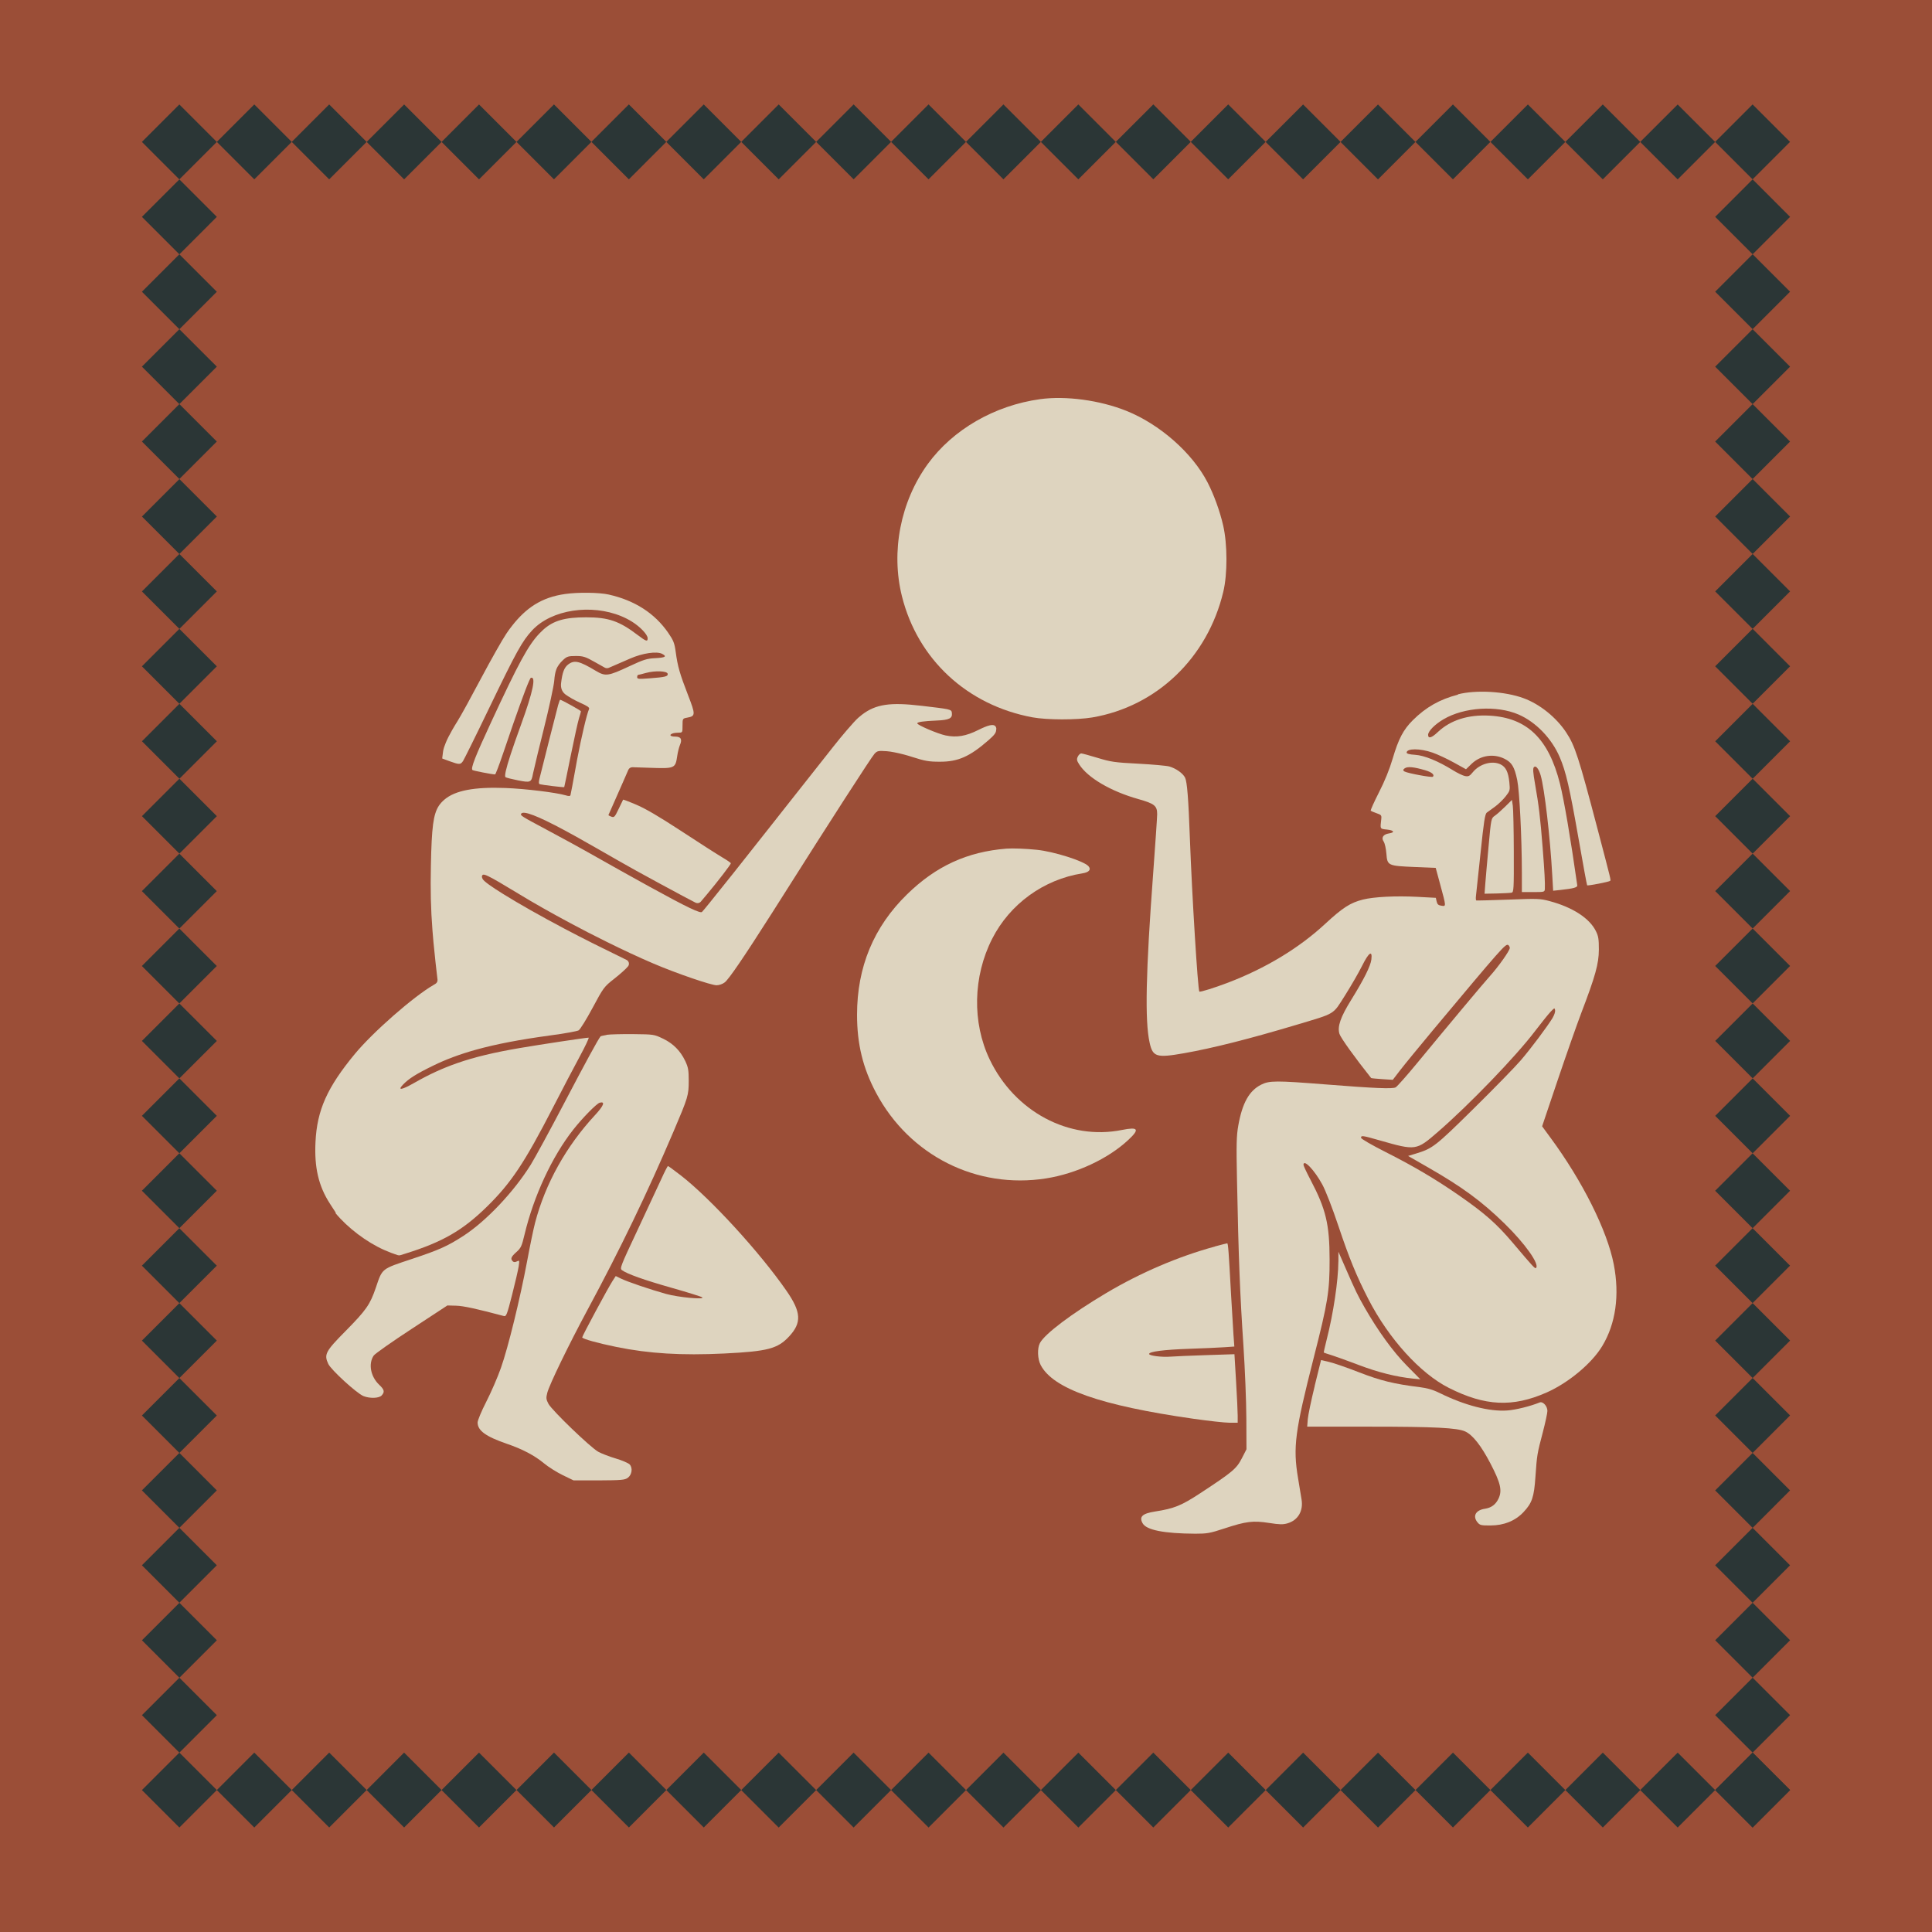 <svg width="192" height="192" viewBox="0 0 192 192" fill="none" xmlns="http://www.w3.org/2000/svg">
<g clipPath="url(#clip0_131_627)">
<path d="M192 0H0V192H192V0Z" fill="#9B4E37"/>
<path d="M103.369 39.668C98.837 40.291 94.691 42.69 92.2 46.115C89.49 49.851 88.522 54.809 89.635 59.261C91.203 65.528 96.115 70.083 102.608 71.288C104.043 71.553 107.001 71.559 108.546 71.299C114.958 70.21 120.009 65.367 121.571 58.805C121.992 57.052 121.986 54.094 121.56 52.232C121.237 50.814 120.631 49.142 119.997 47.925C118.486 45.002 115.246 42.154 111.931 40.827C109.29 39.772 105.929 39.317 103.363 39.668" fill="#DED4BF"/>
<path d="M63.423 67.067C63.481 67.067 63.816 66.981 64.19 66.877C65.096 66.629 66.3 66.675 66.352 66.958C66.404 67.223 66.122 67.292 64.548 67.413C63.452 67.494 63.32 67.482 63.32 67.292C63.32 67.177 63.366 67.073 63.418 67.073M99.021 72.481C99.004 72.118 98.802 71.986 98.364 72.084C98.087 72.147 97.718 72.297 97.234 72.539C95.994 73.162 95.066 73.317 93.97 73.087C93.198 72.925 91.157 72.055 91.157 71.888C91.157 71.749 91.756 71.663 93.117 71.605C94.328 71.553 94.657 71.386 94.599 70.873C94.576 70.677 94.576 70.584 94.161 70.486C94.138 70.486 94.109 70.475 94.08 70.469C93.676 70.388 92.956 70.302 91.629 70.146C91.595 70.146 91.555 70.135 91.514 70.135C88.493 69.777 87.04 69.973 85.668 71.023C85.547 71.115 85.426 71.213 85.305 71.322C85.085 71.513 84.653 71.986 84.146 72.579C83.73 73.064 83.269 73.623 82.837 74.171C82.012 75.22 79.885 77.913 77.797 80.553C77.451 80.992 77.111 81.424 76.771 81.856C73.733 85.714 71.594 88.401 70.521 89.721C70.118 90.223 69.858 90.528 69.766 90.626C69.61 90.793 68.405 90.24 64.548 88.118C62.91 87.219 60.788 86.031 58.073 84.497C58.067 84.497 58.056 84.492 58.05 84.486C57.715 84.295 57.26 84.047 56.758 83.771C55.945 83.327 55 82.814 54.25 82.416C51.84 81.13 51.684 81.038 51.794 80.865C52.007 80.536 53.397 81.061 56.072 82.496C56.441 82.692 56.833 82.912 57.254 83.142C57.836 83.465 58.471 83.823 59.151 84.215C60.587 85.045 62.438 86.094 63.239 86.538C64.651 87.317 66.623 88.383 67.875 89.052C68.434 89.346 68.843 89.565 69.005 89.646L69.12 89.704C69.305 89.796 69.529 89.75 69.656 89.594L69.714 89.525L70.267 88.868C71.317 87.617 72.631 85.91 72.631 85.794C72.631 85.743 72.251 85.483 71.801 85.218C71.34 84.947 69.529 83.788 67.771 82.635C67.719 82.6 67.673 82.571 67.621 82.537C65.522 81.165 64.138 80.352 63.262 79.983C63.141 79.931 63.031 79.885 62.922 79.838C62.362 79.608 61.936 79.446 61.924 79.469C61.907 79.493 61.711 79.913 61.48 80.392C61.094 81.199 61.036 81.263 60.754 81.159C60.581 81.095 60.454 81.026 60.466 80.997C60.477 80.969 60.633 80.623 60.806 80.231C60.927 79.96 61.186 79.377 61.463 78.743C61.59 78.455 61.717 78.155 61.844 77.878L62.443 76.506C62.512 76.344 62.68 76.241 62.858 76.246L64.45 76.298C67.102 76.391 67.114 76.385 67.309 75.088C67.361 74.724 67.483 74.257 67.575 74.032C67.817 73.462 67.667 73.202 67.096 73.202C66.606 73.202 66.462 73.029 66.843 72.891C66.964 72.845 67.229 72.81 67.442 72.81C67.823 72.81 67.829 72.799 67.829 72.107C67.829 71.415 67.84 71.403 68.278 71.322C69.132 71.167 69.137 71.04 68.37 69.062C67.558 66.963 67.344 66.225 67.154 64.807C67.033 63.908 66.929 63.648 66.41 62.893C65.067 60.944 63.083 59.67 60.5 59.087C59.56 58.874 57.462 58.845 56.17 59.03C55.011 59.191 54.019 59.532 53.12 60.096C52.319 60.604 51.592 61.29 50.889 62.19C50.704 62.42 50.525 62.668 50.347 62.933C50.335 62.951 50.324 62.968 50.312 62.985C49.926 63.556 48.796 65.551 47.81 67.407C46.824 69.27 45.774 71.184 45.469 71.663C45.279 71.968 45.106 72.251 44.956 72.516C44.673 73.012 44.448 73.444 44.298 73.819C44.166 74.13 44.079 74.401 44.039 74.632C44.033 74.672 44.022 74.719 44.022 74.759L43.952 75.312V75.382L44.702 75.658C45.648 75.999 45.769 75.999 46.017 75.629C46.126 75.462 47.297 73.104 48.605 70.383C51.327 64.732 51.886 63.729 52.878 62.651C53.126 62.386 53.403 62.143 53.714 61.924C56.107 60.235 60.114 60.102 62.806 61.78C63.631 62.293 64.363 63.072 64.363 63.429C64.363 63.787 64.231 63.758 63.377 63.112C61.544 61.717 60.471 61.348 58.246 61.348C56.136 61.348 54.994 61.665 53.962 62.605C53.841 62.714 53.72 62.835 53.599 62.962C52.486 64.138 51.54 65.88 48.825 71.732C47.227 75.18 46.766 76.344 46.951 76.523C47.02 76.592 48.882 76.956 49.199 76.961C49.251 76.961 49.58 76.091 49.955 74.995C49.978 74.926 50.007 74.851 50.029 74.782C50.37 73.767 50.693 72.827 50.987 71.98C51.961 69.178 52.641 67.396 52.757 67.361C53.293 67.188 52.97 68.734 51.805 71.945C51.794 71.968 51.788 71.997 51.777 72.026C51.344 73.214 51.004 74.188 50.75 74.961C50.272 76.425 50.11 77.152 50.243 77.238C50.329 77.296 50.894 77.434 51.494 77.555C52.734 77.797 52.809 77.763 52.97 76.875C52.999 76.719 53.178 75.958 53.431 74.915C53.604 74.205 53.812 73.358 54.031 72.487C54.567 70.342 55.04 68.163 55.08 67.644C55.115 67.188 55.173 66.842 55.276 66.554C55.34 66.37 55.432 66.208 55.547 66.047C55.657 65.891 55.795 65.741 55.968 65.58C56.337 65.24 56.476 65.193 57.219 65.193C57.963 65.193 58.171 65.257 59.174 65.828L60.097 66.347C60.218 66.416 60.368 66.421 60.494 66.37L60.898 66.197C61.232 66.052 62.011 65.712 62.622 65.447C63.862 64.905 65.269 64.698 65.805 64.98C66.306 65.24 66.122 65.355 65.124 65.407C64.282 65.447 63.965 65.551 62.553 66.208C60.419 67.206 60.172 67.24 59.197 66.658C57.571 65.683 57.075 65.568 56.464 66.035C56.072 66.335 55.888 66.819 55.761 67.874C55.703 68.359 55.843 68.736 56.182 69.005C56.458 69.224 57.127 69.604 57.658 69.841C58.39 70.163 58.609 70.319 58.54 70.463C58.315 70.959 57.773 73.266 57.346 75.52C57.306 75.722 57.271 75.924 57.237 76.125C56.966 77.636 56.724 78.927 56.695 79.014C56.66 79.129 56.528 79.135 56.21 79.037C55.265 78.76 52.215 78.385 50.243 78.311C47.141 78.189 45.227 78.558 44.166 79.464C43.745 79.827 43.457 80.207 43.261 80.842C43.168 81.136 43.099 81.482 43.041 81.903C42.92 82.825 42.857 84.117 42.822 86.025C42.77 88.418 42.811 90.309 42.978 92.46C43.007 92.84 43.041 93.227 43.076 93.624C43.134 94.264 43.203 94.933 43.284 95.654L43.48 97.361C43.497 97.528 43.416 97.689 43.266 97.776L43.111 97.868C41.087 99.038 37.074 102.556 35.263 104.741C32.519 108.062 31.504 110.322 31.354 113.487C31.227 116.024 31.66 117.869 32.778 119.605L33.361 120.504L33.349 120.568C34.537 122.004 36.417 123.439 38.187 124.223C38.642 124.425 39.092 124.598 39.524 124.736C39.617 124.765 39.709 124.765 39.801 124.736C39.951 124.685 40.107 124.638 40.274 124.587C43.964 123.439 45.97 122.286 48.38 119.928C50.791 117.564 52.117 115.58 54.977 110.022C55.882 108.264 57.069 105.998 57.623 104.977C58.171 103.962 58.569 103.121 58.494 103.121C58.223 103.121 53.777 103.789 51.621 104.158C49.124 104.585 47.164 105.046 45.405 105.663C44.679 105.917 43.981 106.2 43.301 106.511C42.586 106.84 41.883 107.209 41.162 107.618C39.922 108.327 39.461 108.402 40.049 107.791C40.637 107.18 41.375 106.718 43.053 105.9C43.676 105.594 44.321 105.317 45.013 105.058C45.728 104.793 46.478 104.545 47.297 104.32C49.303 103.761 51.667 103.311 54.636 102.907C56.06 102.717 57.358 102.486 57.508 102.394C57.658 102.302 58.28 101.299 58.892 100.157C59.981 98.127 60.027 98.064 61.048 97.263C61.619 96.813 62.241 96.259 62.414 96.034C62.582 95.821 62.507 95.516 62.264 95.394L59.514 94.04C59.289 93.93 59.059 93.815 58.828 93.699C57.929 93.25 57.018 92.777 56.13 92.31C53.772 91.064 51.552 89.808 50.024 88.856C48.859 88.135 48.098 87.593 47.971 87.363C47.867 87.178 47.867 87.046 47.954 86.959C48.023 86.89 48.179 86.907 48.542 87.086C49.038 87.322 49.937 87.853 51.563 88.839C53.057 89.75 54.798 90.73 56.602 91.699C57.813 92.35 59.059 92.99 60.275 93.59C61.913 94.403 63.498 95.141 64.899 95.74C66.029 96.225 67.494 96.778 68.739 97.205C69.95 97.62 70.942 97.914 71.213 97.914C71.467 97.914 71.813 97.793 72.026 97.626C72.435 97.309 73.917 95.141 76.748 90.69C77.042 90.228 77.348 89.744 77.671 89.237C77.705 89.179 77.746 89.121 77.78 89.064C82.404 81.747 86.613 75.22 86.913 74.903C87.184 74.615 87.288 74.597 88.141 74.655C88.533 74.684 89.202 74.817 89.877 74.995C90.125 75.059 90.367 75.134 90.603 75.209C91.935 75.635 92.298 75.699 93.4 75.699C95.216 75.704 96.369 75.191 98.237 73.56C98.837 73.035 98.998 72.816 98.998 72.516C98.998 72.499 98.998 72.481 98.998 72.464" fill="#DED4BF"/>
<path d="M154.321 101.12C153.79 101.996 152.141 104.205 151.132 105.375C150.573 106.027 148.463 108.189 146.456 110.167C142.628 113.943 142.38 114.133 140.696 114.646L139.935 114.877L141.896 116.001C145.32 117.962 147.246 119.38 149.518 121.594C151.559 123.583 153.018 125.648 152.649 126.005C152.551 126.103 152.43 125.982 150.348 123.52C148.739 121.617 147.546 120.568 144.986 118.792C142.68 117.195 140.512 115.909 137.738 114.508C136.303 113.782 135.259 113.176 135.259 113.072C135.259 112.819 135.403 112.842 137.121 113.332C140.719 114.358 140.742 114.352 142.887 112.496C145.989 109.809 150.631 105 152.533 102.492C153.168 101.662 153.865 100.791 154.09 100.555C154.476 100.151 154.505 100.14 154.546 100.399C154.569 100.549 154.459 100.884 154.309 101.126M141.636 76.546C142.288 76.737 142.593 76.996 142.397 77.192C142.293 77.29 139.947 76.858 139.583 76.673C139.414 76.585 139.418 76.479 139.595 76.356C139.889 76.154 140.489 76.212 141.636 76.546ZM144.888 69.034C143.089 69.495 141.705 70.279 140.396 71.582C139.451 72.528 138.978 73.433 138.396 75.41C138.09 76.448 137.6 77.659 137.029 78.766C136.545 79.718 136.182 80.531 136.222 80.571C136.268 80.611 136.528 80.721 136.81 80.819C137.277 80.98 137.312 81.026 137.266 81.424C137.15 82.399 137.139 82.37 137.819 82.439C138.54 82.514 138.661 82.727 138.032 82.825C137.462 82.912 137.243 83.246 137.508 83.638C137.623 83.805 137.738 84.342 137.779 84.849C137.871 86.025 137.923 86.048 140.616 86.164L142.68 86.25L143.106 87.824C143.735 90.142 143.729 90.079 143.25 90.009C142.945 89.969 142.835 89.871 142.772 89.588L142.691 89.225L140.863 89.127C138.707 89.012 136.522 89.127 135.444 89.398C134.187 89.715 133.431 90.205 131.673 91.831C129.09 94.224 125.769 96.231 122.038 97.655C120.695 98.168 119.248 98.618 119.19 98.543C119.034 98.335 118.458 88.937 118.25 83.338C118.106 79.354 117.973 77.694 117.772 77.284C117.552 76.846 116.878 76.368 116.203 76.171C115.938 76.097 114.554 75.97 113.124 75.895C110.766 75.774 110.391 75.716 109.083 75.318C108.281 75.076 107.555 74.874 107.451 74.874C107.347 74.874 107.191 75.024 107.111 75.191C106.984 75.457 107.007 75.589 107.249 75.964C108.097 77.296 110.397 78.645 113.13 79.412C114.727 79.862 114.998 80.075 114.998 80.911C114.998 81.205 114.819 83.811 114.606 86.717C113.868 96.611 113.764 101.449 114.249 103.622C114.56 105.041 114.935 105.15 117.679 104.666C120.528 104.164 124.166 103.242 128.778 101.864C132.814 100.653 132.411 100.895 133.674 98.912C134.273 97.96 135.028 96.657 135.357 95.994C136.032 94.639 136.401 94.386 136.285 95.354C136.21 95.994 135.542 97.332 134.29 99.35C133.218 101.08 132.889 102.019 133.114 102.746C133.235 103.138 134.654 105.116 136.262 107.134C136.28 107.157 136.764 107.203 137.352 107.243L138.413 107.312L139.151 106.35C139.56 105.819 141.013 104.049 142.391 102.394C149.247 94.195 149.627 93.763 149.881 93.913C149.968 93.965 150.043 94.103 150.043 94.207C150.043 94.466 148.918 96.058 148.076 96.992C147.39 97.753 143.988 101.823 140.869 105.606C139.82 106.88 138.84 107.987 138.695 108.062C138.378 108.229 136.603 108.154 131.73 107.768C126.841 107.382 126.143 107.382 125.336 107.791C124.143 108.391 123.457 109.613 123.059 111.862C122.88 112.871 122.857 113.724 122.932 117.287C123.082 124.898 123.226 128.594 123.572 133.748C123.722 136.037 123.854 139.289 123.86 140.973L123.872 144.029L123.405 144.94C122.874 145.966 122.488 146.289 119.288 148.388C117.403 149.627 116.693 149.916 114.773 150.215C113.522 150.412 113.188 150.729 113.551 151.38C113.926 152.055 115.667 152.401 118.786 152.418C119.945 152.418 120.239 152.372 121.652 151.905C123.837 151.184 124.523 151.103 126.103 151.346C127.181 151.513 127.487 151.519 127.954 151.386C128.992 151.08 129.534 150.158 129.349 149.022C129.309 148.78 129.147 147.823 128.997 146.889C128.484 143.815 128.686 142.282 130.548 134.965C131.973 129.384 132.14 128.323 132.134 125.152C132.128 121.675 131.765 120.159 130.26 117.293C129.862 116.538 129.539 115.852 129.539 115.759C129.539 115.142 130.629 116.278 131.408 117.714C131.742 118.325 132.405 120.032 133.005 121.825C134.083 125.042 134.804 126.806 135.991 129.113C138.015 133.045 141.14 136.487 143.977 137.923C147.586 139.745 150.319 139.877 153.704 138.384C155.877 137.421 158.195 135.49 159.227 133.772C160.571 131.552 160.969 128.721 160.375 125.653C159.729 122.309 157.273 117.391 154.096 113.078L153.254 111.931L154.799 107.347C155.653 104.822 156.702 101.835 157.134 100.699C158.547 97.003 158.887 95.781 158.893 94.374C158.893 93.331 158.853 93.042 158.593 92.523C157.959 91.249 156.287 90.165 154.009 89.554C153.07 89.3 152.833 89.289 149.898 89.404C148.192 89.467 146.75 89.502 146.71 89.485C146.67 89.462 146.652 89.277 146.675 89.081C146.698 88.879 146.906 86.959 147.131 84.814C147.465 81.597 147.575 80.882 147.765 80.75C147.886 80.663 148.267 80.392 148.584 80.156C148.901 79.925 149.385 79.458 149.627 79.147C150.066 78.587 150.077 78.541 149.996 77.734C149.893 76.731 149.65 76.223 149.137 75.97C148.307 75.555 147.056 75.901 146.375 76.731C146.047 77.134 145.937 77.186 145.591 77.123C145.372 77.082 144.83 76.817 144.392 76.546C142.939 75.641 141.55 75.07 140.633 75.013C140.074 74.978 139.791 74.903 139.791 74.793C139.791 74.361 141.123 74.361 142.363 74.793C142.858 74.966 143.816 75.41 144.479 75.779L145.689 76.448L146.249 75.906C147.125 75.064 148.422 74.863 149.512 75.405C150.244 75.768 150.504 76.2 150.781 77.526C151.005 78.611 151.236 83.177 151.242 86.74V88.654H152.378C153.456 88.654 153.508 88.643 153.525 88.355C153.554 87.72 153.496 86.648 153.306 84.226C153.07 81.245 152.925 80.029 152.556 77.942C152.349 76.76 152.32 76.356 152.441 76.235C152.631 76.045 152.914 76.391 153.11 77.054C153.49 78.362 154.055 83.194 154.263 87L154.35 88.522L155.093 88.441C156.362 88.303 156.777 88.193 156.748 87.986C156.079 83.287 155.434 79.498 155.024 77.872C153.9 73.41 151.755 71.334 148.048 71.121C145.914 71 144.15 71.559 142.881 72.758C142.27 73.341 141.924 73.433 141.924 73.029C141.924 72.66 142.593 71.986 143.458 71.478C145.511 70.273 148.745 70.071 150.919 71.011C152.631 71.755 154.2 73.381 154.995 75.226C155.624 76.685 155.981 78.247 156.869 83.31C157.313 85.847 157.699 87.951 157.728 87.98C157.797 88.049 159.914 87.64 160.017 87.536C160.098 87.455 160.11 87.513 158.783 82.462C156.881 75.226 156.517 74.102 155.641 72.781C154.655 71.288 153.018 69.973 151.409 69.385C149.558 68.705 146.71 68.538 144.894 68.999" fill="#DED4BF"/>
<path d="M55.478 70.025C55.34 70.533 53.823 76.506 53.61 77.394C53.524 77.746 53.535 77.901 53.651 77.936C53.875 78.005 56.043 78.265 56.072 78.224C56.084 78.213 56.372 76.806 56.718 75.099C57.064 73.392 57.433 71.726 57.537 71.392C57.646 71.052 57.733 70.74 57.733 70.688C57.733 70.613 55.801 69.541 55.669 69.541C55.64 69.541 55.553 69.76 55.484 70.02" fill="#DED4BF"/>
<path d="M149.587 80.156C149.218 80.519 148.757 80.928 148.555 81.067C148.192 81.32 148.186 81.332 147.938 84.053C147.8 85.564 147.65 87.242 147.609 87.801L147.534 88.816L148.763 88.793C149.443 88.776 150.089 88.741 150.221 88.712C150.435 88.666 150.452 88.36 150.44 84.665C150.435 82.462 150.388 80.404 150.342 80.081L150.256 79.493L149.593 80.15L149.587 80.156Z" fill="#DED4BF"/>
<path d="M100.024 84.336C96.121 84.647 93.025 86.066 90.153 88.868C86.827 92.108 85.172 96.098 85.172 100.849C85.172 103.766 85.754 106.142 87.063 108.604C90.384 114.842 97.055 118.198 103.957 117.108C106.955 116.636 110.109 115.165 112.11 113.303C113.286 112.213 113.136 111.965 111.498 112.294C106.24 113.355 100.837 110.478 98.352 105.283C96.6 101.622 96.692 97.043 98.6 93.296C100.359 89.836 103.72 87.397 107.572 86.792C108.241 86.688 108.466 86.406 108.16 86.071C107.693 85.564 104.712 84.618 103.028 84.451C101.921 84.336 100.63 84.29 100.03 84.336" fill="#DED4BF"/>
<path d="M60.293 102.85C59.987 102.902 59.705 102.965 59.681 102.994C59.451 103.265 58.159 105.635 56.026 109.711C54.636 112.363 53.16 115.073 52.745 115.748C51.067 118.44 48.323 121.346 46.074 122.805C44.477 123.843 43.647 124.212 40.943 125.111C37.864 126.138 38.014 126.017 37.345 127.983C36.78 129.643 36.388 130.208 34.329 132.29C32.346 134.296 32.184 134.602 32.623 135.542C32.9 136.136 35.431 138.453 36.111 138.736C36.739 138.995 37.668 138.967 37.927 138.678C38.25 138.327 38.204 138.107 37.679 137.612C36.826 136.799 36.59 135.53 37.137 134.717C37.258 134.538 38.948 133.345 40.908 132.065L44.46 129.736L45.325 129.759C46.051 129.776 47.389 130.07 50.07 130.785C50.312 130.848 50.381 130.675 50.894 128.669C51.2 127.47 51.494 126.195 51.546 125.849C51.632 125.25 51.627 125.227 51.373 125.354C51.188 125.452 51.062 125.446 50.958 125.348C50.71 125.1 50.785 124.904 51.315 124.431C51.771 124.027 51.852 123.849 52.128 122.69C53.033 118.879 54.867 114.929 56.977 112.254C57.9 111.083 59.295 109.665 59.601 109.584C60.172 109.434 59.999 109.884 59.128 110.824C56.262 113.914 54.192 117.633 53.178 121.508C53.022 122.096 52.664 123.826 52.382 125.348C51.684 129.072 50.502 133.904 49.782 135.94C49.459 136.862 48.807 138.361 48.329 139.295C47.85 140.229 47.464 141.158 47.464 141.365C47.464 142.172 48.277 142.76 50.37 143.481C51.926 144.012 53.126 144.646 54.071 145.43C54.498 145.787 55.346 146.318 55.928 146.6L57 147.119H59.526C61.751 147.108 62.092 147.079 62.386 146.866C62.801 146.566 62.899 145.88 62.576 145.534C62.449 145.401 61.826 145.13 61.204 144.946C60.575 144.761 59.785 144.456 59.457 144.277C58.672 143.839 54.85 140.16 54.504 139.509C54.273 139.07 54.256 138.926 54.389 138.413C54.608 137.577 56.522 133.639 58.378 130.185C61.607 124.2 64.34 118.538 66.946 112.421C68.382 109.048 68.445 108.846 68.445 107.411C68.445 106.355 68.394 106.067 68.1 105.444C67.609 104.418 66.9 103.703 65.874 103.213C65.003 102.798 64.974 102.792 62.922 102.769C61.774 102.758 60.598 102.792 60.287 102.838" fill="#DED4BF"/>
<path d="M65.73 117.149C65.413 117.846 64.34 120.136 63.36 122.234C61.665 125.838 61.578 126.057 61.809 126.224C62.322 126.605 64.006 127.204 66.791 127.994C68.365 128.438 69.714 128.865 69.789 128.928C70.054 129.176 67.419 128.928 66.191 128.588C64.617 128.15 62.328 127.372 61.7 127.06L61.192 126.812L60.869 127.308C60.408 128.023 57.859 132.763 57.859 132.907C57.859 133.051 59.434 133.489 61.255 133.858C64.496 134.521 67.742 134.717 71.98 134.51C76.298 134.296 77.29 134.037 78.432 132.803C79.689 131.442 79.625 130.393 78.155 128.271C75.503 124.443 70.602 119.098 67.656 116.809C66.987 116.29 66.422 115.88 66.381 115.88C66.341 115.88 66.047 116.445 65.73 117.149Z" fill="#DED4BF"/>
<path d="M120.741 123.877C117.103 124.869 113.355 126.472 109.936 128.502C106.511 130.537 103.824 132.561 103.346 133.472C103.069 133.991 103.109 135.057 103.421 135.657C104.654 138.021 109.365 139.676 118.608 140.996C120.112 141.209 121.715 141.388 122.171 141.388H123.001V140.702C123.001 140.327 122.932 138.793 122.84 137.3L122.678 134.579L119.876 134.671C118.331 134.723 116.745 134.786 116.342 134.821C115.459 134.89 114.203 134.734 114.197 134.556C114.191 134.319 115.661 134.129 118.181 134.042C119.553 133.996 121.121 133.927 121.669 133.887L122.667 133.818L122.58 132.624C122.534 131.967 122.43 130.208 122.344 128.698C122.107 124.35 122.05 123.555 121.957 123.56C121.906 123.56 121.358 123.704 120.729 123.872" fill="#DED4BF"/>
<path d="M133.005 125.377C132.993 127.291 132.503 130.543 131.852 133.097C131.673 133.8 131.54 134.4 131.557 134.417C131.581 134.435 131.932 134.556 132.33 134.677C132.734 134.804 133.956 135.242 135.063 135.663C136.954 136.384 138.782 136.839 140.443 137.006L141.152 137.075L139.814 135.72C138.459 134.354 136.937 132.255 135.622 129.955C134.913 128.709 134.706 128.288 133.72 126.022L133.01 124.396V125.371L133.005 125.377Z" fill="#DED4BF"/>
<path d="M130.658 137.727C130.312 139.134 130.001 140.621 129.966 141.031L129.908 141.78H136.17C142.553 141.78 144.836 141.896 145.614 142.259C146.358 142.605 147.194 143.666 148.117 145.436C149.12 147.361 149.299 148.117 148.93 148.912C148.653 149.512 148.215 149.841 147.563 149.939C146.646 150.077 146.324 150.671 146.837 151.294C147.067 151.576 147.2 151.605 148.134 151.599C149.466 151.594 150.579 151.144 151.397 150.279C152.257 149.368 152.453 148.78 152.591 146.75C152.741 144.588 152.758 144.484 153.323 142.34C153.571 141.388 153.779 140.431 153.779 140.218C153.779 139.733 153.329 139.243 153.006 139.376C152.101 139.745 150.631 140.114 149.783 140.172C148.019 140.298 145.574 139.67 143.106 138.453C142.437 138.119 141.867 137.952 141.083 137.854C138.511 137.531 137.191 137.208 135.046 136.372C133.875 135.916 132.549 135.455 132.099 135.351L131.286 135.161L130.652 137.721L130.658 137.727Z" fill="#DED4BF"/>
<path d="M69.938 10.379L66.215 14.101L69.938 17.823L73.66 14.101L69.938 10.379Z" fill="#2B3636"/>
<path d="M25.27 10.379L21.548 14.101L25.27 17.823L28.993 14.101L25.27 10.379Z" fill="#2B3636"/>
<path d="M84.833 10.376L81.111 14.099L84.833 17.821L88.555 14.099L84.833 10.376Z" fill="#2B3636"/>
<path d="M40.162 10.38L36.44 14.102L40.162 17.825L43.884 14.102L40.162 10.38Z" fill="#2B3636"/>
<path d="M55.052 10.377L51.329 14.1L55.052 17.822L58.774 14.1L55.052 10.377Z" fill="#2B3636"/>
<path d="M17.823 10.382L14.101 14.104L17.823 17.827L21.546 14.104L17.823 10.382Z" fill="#2B3636"/>
<path d="M77.386 10.38L73.664 14.102L77.386 17.824L81.108 14.102L77.386 10.38Z" fill="#2B3636"/>
<path d="M32.713 10.379L28.991 14.102L32.713 17.824L36.436 14.102L32.713 10.379Z" fill="#2B3636"/>
<path d="M47.605 10.381L43.883 14.103L47.605 17.825L51.327 14.103L47.605 10.381Z" fill="#2B3636"/>
<path d="M62.495 10.378L58.772 14.1L62.495 17.823L66.217 14.1L62.495 10.378Z" fill="#2B3636"/>
<path d="M144.39 10.38L140.668 14.102L144.39 17.824L148.112 14.102L144.39 10.38Z" fill="#2B3636"/>
<path d="M99.719 10.377L95.997 14.1L99.719 17.822L103.441 14.1L99.719 10.377Z" fill="#2B3636"/>
<path d="M159.282 10.381L155.559 14.103L159.282 17.826L163.004 14.103L159.282 10.381Z" fill="#2B3636"/>
<path d="M114.615 10.375L110.892 14.097L114.615 17.82L118.337 14.097L114.615 10.375Z" fill="#2B3636"/>
<path d="M129.5 10.382L125.778 14.104L129.5 17.827L133.223 14.104L129.5 10.382Z" fill="#2B3636"/>
<path d="M92.276 10.377L88.554 14.099L92.276 17.822L95.998 14.099L92.276 10.377Z" fill="#2B3636"/>
<path d="M151.839 10.38L148.116 14.102L151.839 17.825L155.561 14.102L151.839 10.38Z" fill="#2B3636"/>
<path d="M107.162 10.378L103.439 14.101L107.162 17.823L110.884 14.101L107.162 10.378Z" fill="#2B3636"/>
<path d="M122.057 10.376L118.335 14.098L122.057 17.82L125.78 14.098L122.057 10.376Z" fill="#2B3636"/>
<path d="M136.943 10.383L133.221 14.105L136.943 17.828L140.665 14.105L136.943 10.383Z" fill="#2B3636"/>
<path d="M174.171 10.379L170.449 14.101L174.171 17.823L177.894 14.101L174.171 10.379Z" fill="#2B3636"/>
<path d="M166.725 10.382L163.002 14.104L166.725 17.826L170.447 14.104L166.725 10.382Z" fill="#2B3636"/>
<path d="M17.823 122.059L14.101 125.781L17.823 129.503L21.546 125.781L17.823 122.059Z" fill="#2B3636"/>
<path d="M17.827 166.73L14.105 170.452L17.827 174.175L21.549 170.452L17.827 166.73Z" fill="#2B3636"/>
<path d="M17.825 107.167L14.102 110.89L17.825 114.612L21.547 110.89L17.825 107.167Z" fill="#2B3636"/>
<path d="M17.824 151.834L14.102 155.557L17.824 159.279L21.547 155.557L17.824 151.834Z" fill="#2B3636"/>
<path d="M17.826 136.949L14.104 140.671L17.826 144.393L21.548 140.671L17.826 136.949Z" fill="#2B3636"/>
<path d="M17.826 174.173L14.104 177.895L17.826 181.618L21.549 177.895L17.826 174.173Z" fill="#2B3636"/>
<path d="M17.824 114.61L14.102 118.333L17.824 122.055L21.546 118.333L17.824 114.61Z" fill="#2B3636"/>
<path d="M17.828 159.287L14.105 163.01L17.828 166.732L21.55 163.01L17.828 159.287Z" fill="#2B3636"/>
<path d="M17.825 144.391L14.103 148.114L17.825 151.836L21.547 148.114L17.825 144.391Z" fill="#2B3636"/>
<path d="M17.826 129.506L14.104 133.228L17.826 136.95L21.549 133.228L17.826 129.506Z" fill="#2B3636"/>
<path d="M17.828 47.61L14.106 51.333L17.828 55.055L21.55 51.333L17.828 47.61Z" fill="#2B3636"/>
<path d="M17.822 92.277L14.1 96L17.822 99.722L21.544 96L17.822 92.277Z" fill="#2B3636"/>
<path d="M17.825 32.715L14.103 36.437L17.825 40.159L21.548 36.437L17.825 32.715Z" fill="#2B3636"/>
<path d="M17.829 77.386L14.107 81.108L17.829 84.831L21.552 81.108L17.829 77.386Z" fill="#2B3636"/>
<path d="M17.826 62.496L14.104 66.218L17.826 69.941L21.549 66.218L17.826 62.496Z" fill="#2B3636"/>
<path d="M17.825 99.725L14.103 103.447L17.825 107.169L21.548 103.447L17.825 99.725Z" fill="#2B3636"/>
<path d="M17.825 40.158L14.102 43.88L17.825 47.602L21.547 43.88L17.825 40.158Z" fill="#2B3636"/>
<path d="M17.823 84.835L14.1 88.557L17.823 92.279L21.545 88.557L17.823 84.835Z" fill="#2B3636"/>
<path d="M17.83 69.943L14.108 73.665L17.83 77.388L21.552 73.665L17.83 69.943Z" fill="#2B3636"/>
<path d="M17.827 55.053L14.105 58.775L17.827 62.498L21.55 58.775L17.827 55.053Z" fill="#2B3636"/>
<path d="M17.827 17.829L14.104 21.551L17.827 25.274L21.549 21.551L17.827 17.829Z" fill="#2B3636"/>
<path d="M17.826 25.272L14.104 28.994L17.826 32.717L21.548 28.994L17.826 25.272Z" fill="#2B3636"/>
<path d="M129.503 174.173L125.781 177.896L129.503 181.618L133.225 177.896L129.503 174.173Z" fill="#2B3636"/>
<path d="M174.174 174.169L170.452 177.892L174.174 181.614L177.897 177.892L174.174 174.169Z" fill="#2B3636"/>
<path d="M114.612 174.172L110.889 177.894L114.612 181.616L118.334 177.894L114.612 174.172Z" fill="#2B3636"/>
<path d="M159.284 174.172L155.562 177.894L159.284 181.617L163.007 177.894L159.284 174.172Z" fill="#2B3636"/>
<path d="M144.393 174.171L140.671 177.893L144.393 181.615L148.115 177.893L144.393 174.171Z" fill="#2B3636"/>
<path d="M122.06 174.172L118.338 177.895L122.06 181.617L125.783 177.895L122.06 174.172Z" fill="#2B3636"/>
<path d="M166.727 174.173L163.005 177.895L166.727 181.617L170.45 177.895L166.727 174.173Z" fill="#2B3636"/>
<path d="M151.836 174.171L148.114 177.894L151.836 181.616L155.558 177.894L151.836 174.171Z" fill="#2B3636"/>
<path d="M136.946 174.174L133.224 177.896L136.946 181.619L140.668 177.896L136.946 174.174Z" fill="#2B3636"/>
<path d="M55.055 174.168L51.332 177.891L55.055 181.613L58.777 177.891L55.055 174.168Z" fill="#2B3636"/>
<path d="M99.722 174.174L95.999 177.897L99.722 181.619L103.444 177.897L99.722 174.174Z" fill="#2B3636"/>
<path d="M40.159 174.171L36.437 177.893L40.159 181.616L43.881 177.893L40.159 174.171Z" fill="#2B3636"/>
<path d="M84.83 174.173L81.108 177.895L84.83 181.618L88.552 177.895L84.83 174.173Z" fill="#2B3636"/>
<path d="M69.94 174.17L66.218 177.892L69.94 181.614L73.663 177.892L69.94 174.17Z" fill="#2B3636"/>
<path d="M107.165 174.175L103.442 177.897L107.165 181.62L110.887 177.897L107.165 174.175Z" fill="#2B3636"/>
<path d="M47.602 174.172L43.88 177.894L47.602 181.616L51.324 177.894L47.602 174.172Z" fill="#2B3636"/>
<path d="M92.279 174.174L88.556 177.896L92.279 181.618L96.001 177.896L92.279 174.174Z" fill="#2B3636"/>
<path d="M77.383 174.176L73.661 177.899L77.383 181.621L81.106 177.899L77.383 174.176Z" fill="#2B3636"/>
<path d="M62.498 174.169L58.775 177.891L62.498 181.614L66.22 177.891L62.498 174.169Z" fill="#2B3636"/>
<path d="M25.269 174.174L21.547 177.896L25.269 181.618L28.991 177.896L25.269 174.174Z" fill="#2B3636"/>
<path d="M32.716 174.17L28.994 177.893L32.716 181.615L36.438 177.893L32.716 174.17Z" fill="#2B3636"/>
<path d="M174.178 69.945L170.456 73.668L174.178 77.39L177.9 73.668L174.178 69.945Z" fill="#2B3636"/>
<path d="M174.174 25.268L170.452 28.991L174.174 32.713L177.896 28.991L174.174 25.268Z" fill="#2B3636"/>
<path d="M174.176 84.831L170.454 88.553L174.176 92.275L177.899 88.553L174.176 84.831Z" fill="#2B3636"/>
<path d="M174.173 40.16L170.45 43.882L174.173 47.604L177.895 43.882L174.173 40.16Z" fill="#2B3636"/>
<path d="M174.175 55.05L170.453 58.772L174.175 62.494L177.898 58.772L174.175 55.05Z" fill="#2B3636"/>
<path d="M174.175 17.825L170.453 21.548L174.175 25.27L177.897 21.548L174.175 17.825Z" fill="#2B3636"/>
<path d="M174.177 77.388L170.455 81.11L174.177 84.833L177.9 81.11L174.177 77.388Z" fill="#2B3636"/>
<path d="M174.173 32.717L170.451 36.439L174.173 40.161L177.896 36.439L174.173 32.717Z" fill="#2B3636"/>
<path d="M174.176 47.607L170.454 51.329L174.176 55.051L177.898 51.329L174.176 47.607Z" fill="#2B3636"/>
<path d="M174.175 62.492L170.452 66.215L174.175 69.937L177.897 66.215L174.175 62.492Z" fill="#2B3636"/>
<path d="M174.173 144.394L170.451 148.116L174.173 151.838L177.895 148.116L174.173 144.394Z" fill="#2B3636"/>
<path d="M174.179 99.721L170.457 103.443L174.179 107.165L177.901 103.443L174.179 99.721Z" fill="#2B3636"/>
<path d="M174.176 159.284L170.453 163.006L174.176 166.728L177.898 163.006L174.176 159.284Z" fill="#2B3636"/>
<path d="M174.172 114.612L170.45 118.335L174.172 122.057L177.894 118.335L174.172 114.612Z" fill="#2B3636"/>
<path d="M174.175 129.502L170.452 133.225L174.175 136.947L177.897 133.225L174.175 129.502Z" fill="#2B3636"/>
<path d="M174.176 92.274L170.453 95.996L174.176 99.718L177.898 95.996L174.176 92.274Z" fill="#2B3636"/>
<path d="M174.172 151.837L170.45 155.559L174.172 159.281L177.895 155.559L174.172 151.837Z" fill="#2B3636"/>
<path d="M174.178 107.17L170.456 110.892L174.178 114.614L177.901 110.892L174.178 107.17Z" fill="#2B3636"/>
<path d="M174.171 122.055L170.449 125.778L174.171 129.5L177.893 125.778L174.171 122.055Z" fill="#2B3636"/>
<path d="M174.174 136.945L170.452 140.667L174.174 144.39L177.896 140.667L174.174 136.945Z" fill="#2B3636"/>
<path d="M174.174 174.175L170.452 177.897L174.174 181.62L177.897 177.897L174.174 174.175Z" fill="#2B3636"/>
<path d="M174.175 166.726L170.453 170.449L174.175 174.171L177.897 170.449L174.175 166.726Z" fill="#2B3636"/>
</g>
<defs>
<clipPath id="clip0_131_627">
<rect width="192" height="192" fill="white"/>
</clipPath>
</defs>
</svg>
